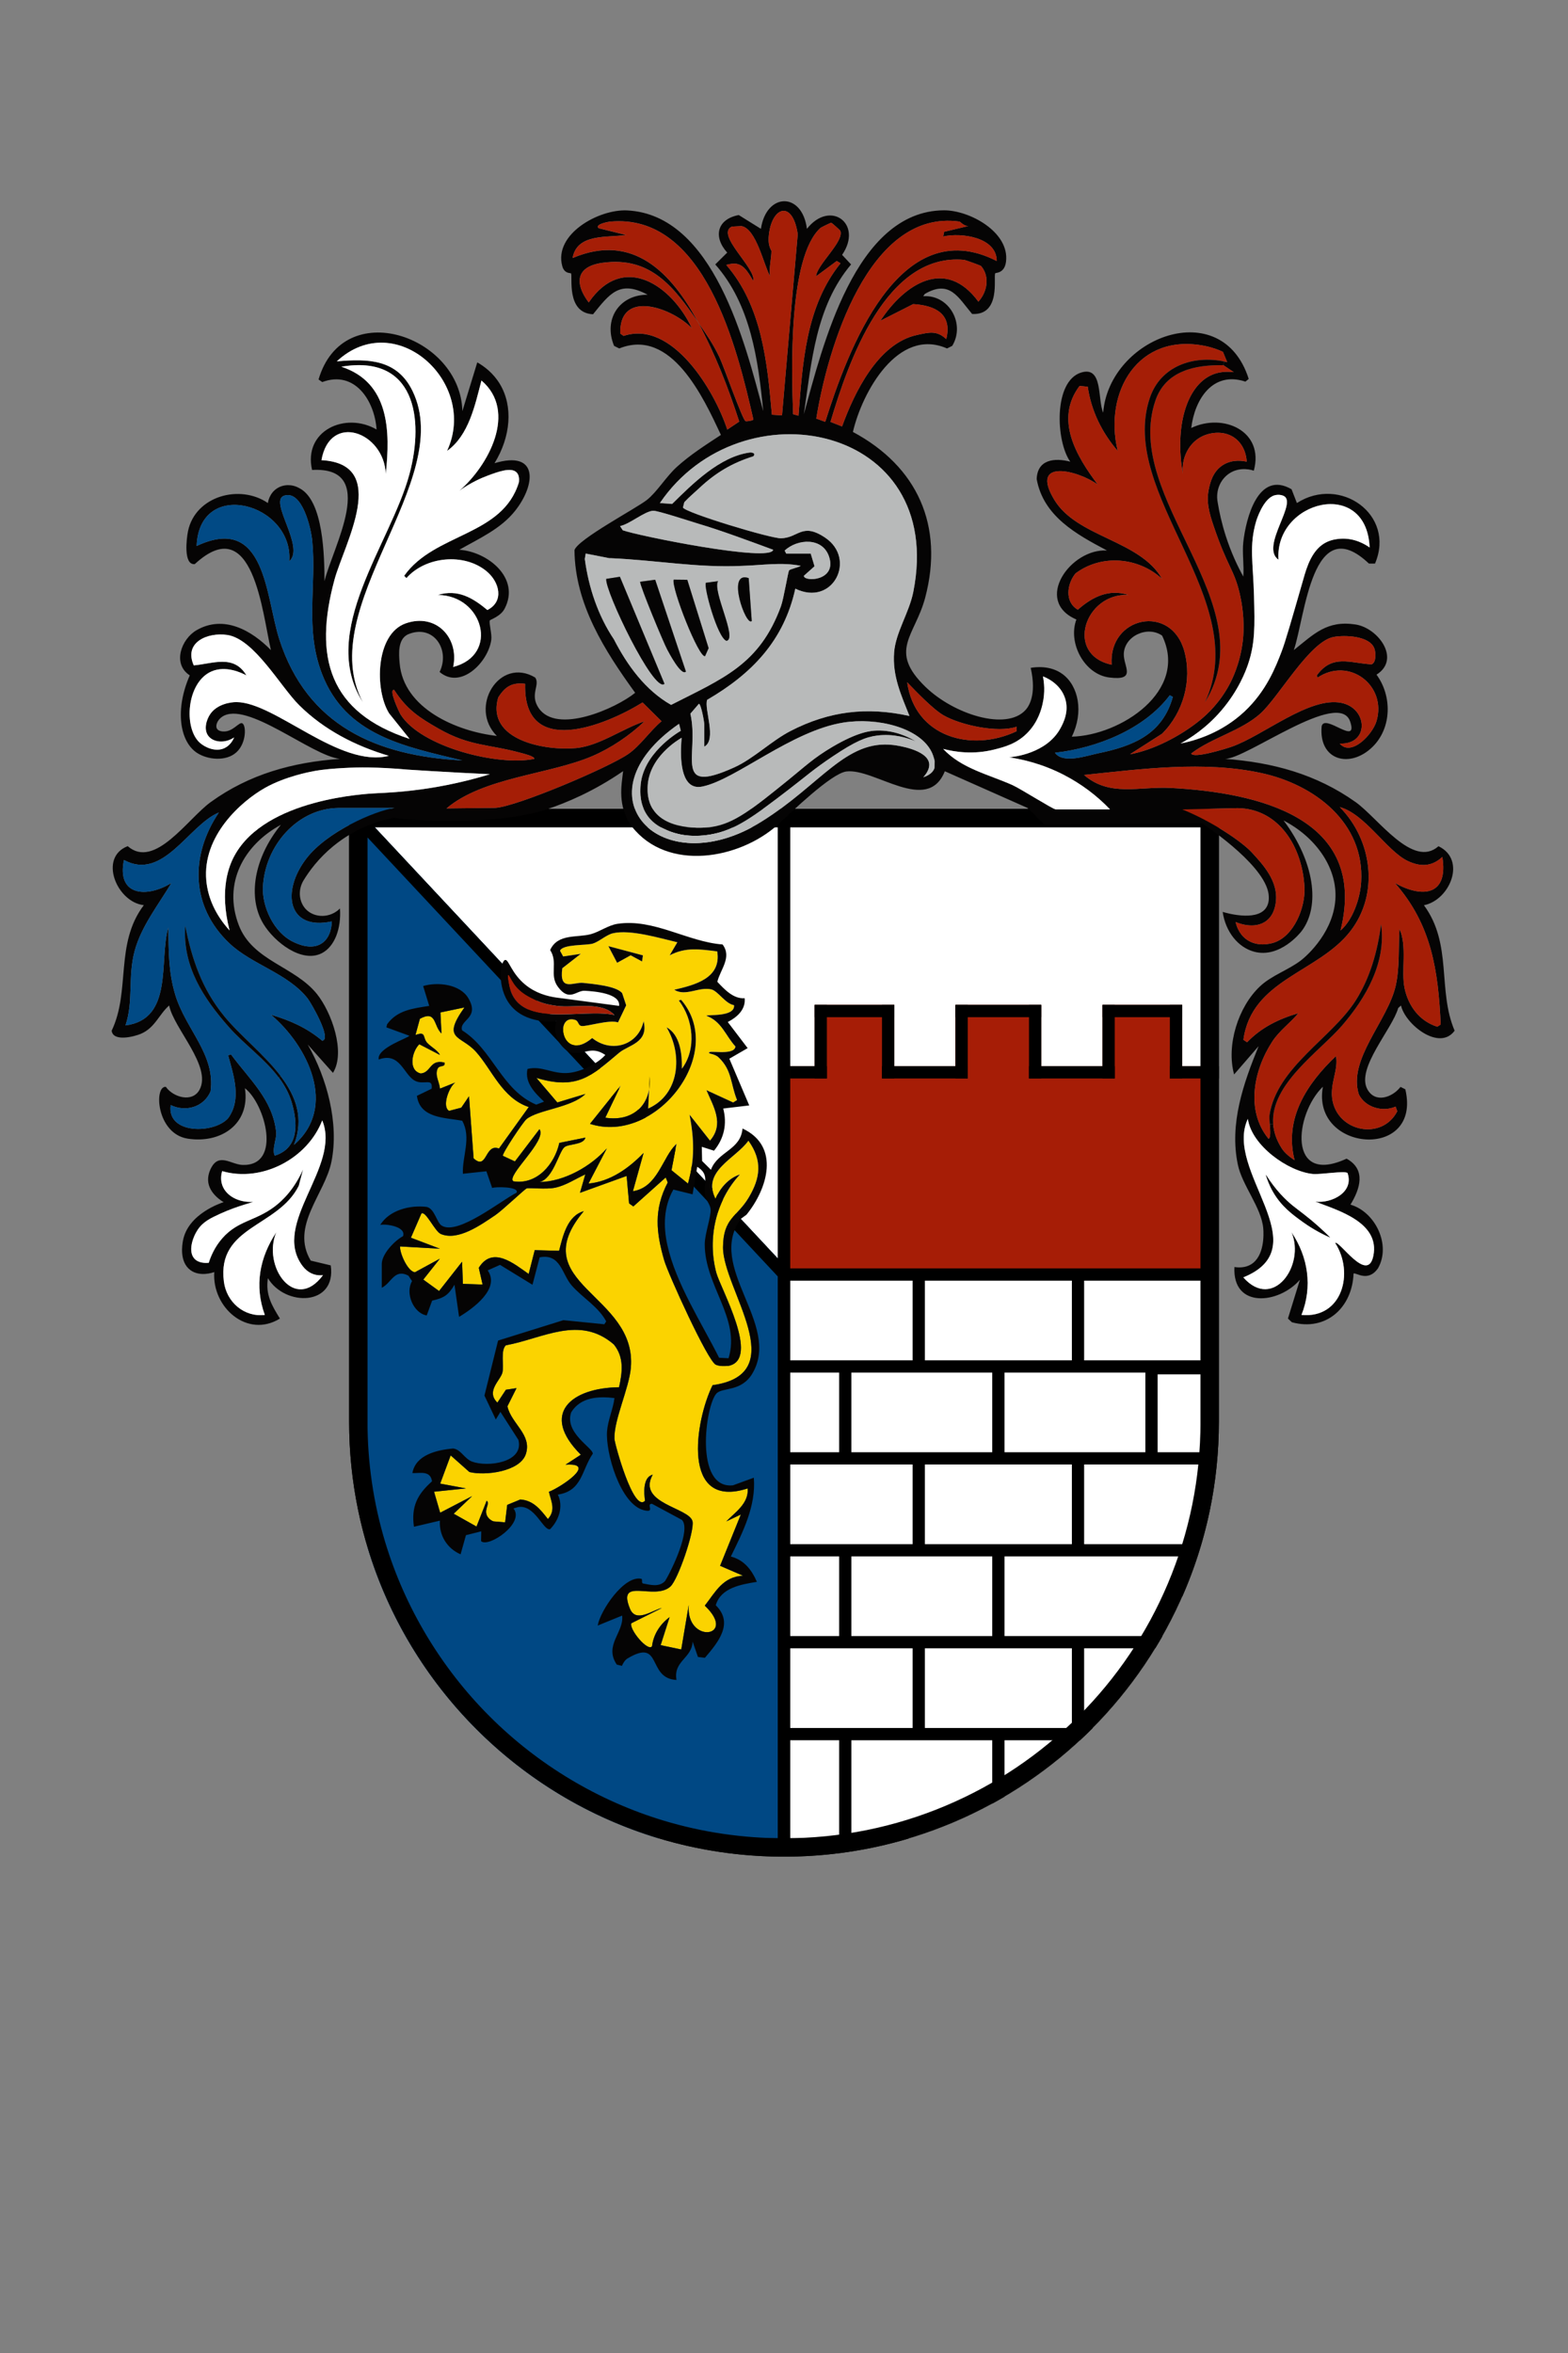 <?xml version="1.0" encoding="UTF-8"?><svg id="uuid-91816387-bf36-4a00-a17e-a6e9e4777c1b" xmlns="http://www.w3.org/2000/svg" viewBox="0 0 1024 1536"><rect x="0" y="0" width="1024" height="1536" fill="#808080" stroke="none"/><defs><style>.uuid-aad91d9b-a0a4-4872-a064-4457f94c7b0a{fill:#a51e06;}.uuid-4f3f3345-53c2-4ca7-b457-67b5aa00cbe8{fill:#fbd300;}.uuid-b00ba313-f1e0-4c44-8d8e-348d13f2f72e{fill:#004884;}.uuid-c984683e-c3f2-4b8a-8d13-8c481e9f0703{fill:#fff;}.uuid-6238d440-76d1-4264-bcd9-9d1b80f9206f{fill:#a61d06;}.uuid-1991cba3-7ad6-4fb7-84d7-a5c34b033cc7{fill:#014a85;}.uuid-5df0ac38-33a9-4018-8bfb-b3a71d92dcad{fill:#b8baba;}.uuid-f77ab379-2bdd-448c-8e14-c2425a3b662d{fill:#050404;}</style></defs><path id="uuid-dabbb480-f286-4e3f-b5ff-660cad290f8c" d="M796,528v400c0,40.71-8.57,79.42-24,114.43-3.86,8.77-8.15,17.3-12.85,25.57-1.53,2.7-3.1,5.36-4.72,8-11.56,18.91-25.27,36.35-40.8,52-2.7,2.72-5.45,5.39-8.26,8-15.03,13.98-31.58,26.35-49.37,36.84-2.64,1.55-5.31,3.07-8,4.53-17.04,9.32-35.14,16.94-54.07,22.63-25.94,7.81-53.45,12-81.93,12-156.85,0-284-127.15-284-284v-400h568Z"/><g id="uuid-5f1817cd-8a30-4d85-ac73-ea1438da8c74"><rect class="uuid-c984683e-c3f2-4b8a-8d13-8c481e9f0703" x="516" y="836" width="80" height="52"/><rect class="uuid-c984683e-c3f2-4b8a-8d13-8c481e9f0703" x="604" y="836" width="96" height="52"/><rect class="uuid-c984683e-c3f2-4b8a-8d13-8c481e9f0703" x="708" y="836" width="76" height="52"/><rect class="uuid-c984683e-c3f2-4b8a-8d13-8c481e9f0703" x="516" y="896" width="32" height="52"/><rect class="uuid-c984683e-c3f2-4b8a-8d13-8c481e9f0703" x="556" y="896" width="92" height="52"/><rect class="uuid-c984683e-c3f2-4b8a-8d13-8c481e9f0703" x="656" y="896" width="92" height="52"/><rect class="uuid-c984683e-c3f2-4b8a-8d13-8c481e9f0703" x="756" y="897.16" width="28" height="50.84"/><rect class="uuid-c984683e-c3f2-4b8a-8d13-8c481e9f0703" x="516" y="956" width="80" height="52"/><rect class="uuid-c984683e-c3f2-4b8a-8d13-8c481e9f0703" x="604" y="956" width="96" height="52"/><rect class="uuid-c984683e-c3f2-4b8a-8d13-8c481e9f0703" x="708" y="956" width="76" height="52"/><rect class="uuid-c984683e-c3f2-4b8a-8d13-8c481e9f0703" x="516" y="1016" width="32" height="52"/><rect class="uuid-c984683e-c3f2-4b8a-8d13-8c481e9f0703" x="556" y="1016" width="92" height="52"/><path class="uuid-c984683e-c3f2-4b8a-8d13-8c481e9f0703" d="M772,1016v26.43c-3.86,8.77-8.15,17.3-12.85,25.57h-103.15v-52h116Z"/><rect class="uuid-c984683e-c3f2-4b8a-8d13-8c481e9f0703" x="516" y="1076" width="80" height="52"/><rect class="uuid-c984683e-c3f2-4b8a-8d13-8c481e9f0703" x="604" y="1076" width="96" height="52"/><path class="uuid-c984683e-c3f2-4b8a-8d13-8c481e9f0703" d="M754.43,1076c-11.56,18.91-25.27,36.35-40.8,52h-5.63v-52h46.43Z"/><rect class="uuid-c984683e-c3f2-4b8a-8d13-8c481e9f0703" x="516" y="1136" width="32" height="64"/><path class="uuid-c984683e-c3f2-4b8a-8d13-8c481e9f0703" d="M648,1136v41.37c-17.04,9.32-35.14,16.94-54.07,22.63h-37.93v-64h92Z"/><path class="uuid-c984683e-c3f2-4b8a-8d13-8c481e9f0703" d="M705.37,1136c-15.03,13.98-31.58,26.35-49.37,36.84v-36.84h49.37Z"/></g><g id="uuid-c5390154-e028-47f3-b8df-099398c5d023"><polygon class="uuid-c984683e-c3f2-4b8a-8d13-8c481e9f0703" points="784 540 784 696 772 696 772 656 720 656 720 696 680 696 680 656 624 656 624 696 584 696 584 656 532 656 532 696 516 696 516 540 784 540"/><polygon class="uuid-6238d440-76d1-4264-bcd9-9d1b80f9206f" points="784 696 784 828 516 828 516 696 532 696 532 656 584 656 584 696 624 696 624 656 680 656 680 696 720 696 720 656 772 656 772 696 784 696"/><polygon class="uuid-c984683e-c3f2-4b8a-8d13-8c481e9f0703" points="508 540 508 821.59 244.69 540 508 540"/><path class="uuid-b00ba313-f1e0-4c44-8d8e-348d13f2f72e" d="M508,821.59v378.41h-77.93c-90.97-27.36-162.71-99.1-190.07-190.07v-469.93h4.69l263.31,281.59Z"/></g><g id="uuid-6f00e16d-b84d-46c8-ac03-08c6f16ab1f7"><polygon points="516 830.15 516 836 513.08 838.73 508 833.3 240 546.68 228 533.85 228 528 233.47 528 244.69 540 508 821.59 516 830.15"/><rect x="508" y="528" width="8" height="683.97"/><path d="M784,540v388c0,36.73-7.19,72.35-21.37,105.87-13.7,32.39-33.31,61.48-58.3,86.46-24.98,24.98-54.07,44.6-86.46,58.3-33.53,14.18-69.15,21.37-105.87,21.37-26.75,0-53.15-3.87-78.47-11.49-42.74-12.86-82.11-36.43-113.86-68.18-31.75-31.75-55.32-71.12-68.18-113.86-7.62-25.32-11.49-51.73-11.49-78.47v-388h544M796,528H228v400c0,28.48,4.19,55.99,12,81.93,27.36,90.97,99.1,162.71,190.07,190.07,25.94,7.81,53.45,12,81.93,12,156.85,0,284-127.15,284-284v-400h0Z"/><g id="uuid-59cb1e97-541c-4a4f-aa4f-28a244992466"><rect x="516" y="696" width="24" height="8"/><rect x="532" y="656" width="8" height="48"/><rect x="532" y="656" width="52" height="8"/><rect x="576" y="656" width="8" height="48"/><rect x="576" y="696" width="56" height="8"/><rect x="624" y="656" width="8" height="48"/><rect x="624" y="656" width="56" height="8"/><rect x="672" y="656" width="8" height="48"/><rect x="672" y="696" width="56" height="8"/><rect x="720" y="656" width="8" height="48"/><rect x="720" y="656" width="52" height="8"/><rect x="764" y="656" width="8" height="48"/><rect x="764" y="696" width="32" height="8"/></g></g><g id="uuid-acce45c5-0f8c-449c-b2b5-fb2564b3396c"><path class="uuid-4f3f3345-53c2-4ca7-b457-67b5aa00cbe8" d="M488.29,971.64c.74,9.82-8.1,15.47-13.98,21.51l9.5-4.5-13.54,33.48,15.03,6.5c-13.22.51-18.14,10.71-25.03,19.52,21.94,20.77-12.57,25.49-10.47-.5l-4.9,29.1-13.46-2.82,5.84-18.28c-6.15,4.57-10.51,11.15-11.47,19.02-2.72,3.75-15.09-11.15-13.53-15.02l20-10c-6.52,1.57-17.04,9.98-20.92.41-8.56-21.13,16.03-4.95,26.45-14.39,5.04-4.56,15.74-36.05,14.46-42.47-1.81-9.07-36.58-11.6-26-30.55-6.47,1.58-5.8,11.98-5.01,16.98-7.48,8.25-19.92-37.45-20.01-40.43-.38-12.33,9.58-32.92,10.73-46.34,4.15-48.22-70.62-54.74-30.73-102.21-10.77,2.97-13.69,16.33-16.13,25.85l-15.91-.41-3.96,15.54c-9.47-6.61-23.59-18.6-32.58-4.02l2.49,10.92-12.86-.43-.54-14.45-15.02,19.11-10.3-7.46,10.81-13.64-16.26,8.85c-4.72-.44-10-12.5-9.74-16.86l26,1.49-18.9-7.18,6.88-15.86c2.85-1.76,8.77,11.77,12.65,13.42,11.3,4.78,26.3-6.08,35.51-12.24,4.67-3.12,19.28-17.09,20.56-17.51,1.73-.56,12.58.79,18.49-.44,7.14-1.48,13.29-5.75,19.8-8.69l-3.47,12.01,30.47-11.01,1.59,17.92,2.78,1.99,21.13-18.91,1.34,3.26c-9.2,17.55-7.61,32.49-2.34,50.76,2.51,8.73,28.51,66.06,33.77,68.23,2.65,1.09,5.45.91,8.23.72,21.17-4.11-5.32-50.73-8-60.94-5.91-22.54-.25-47.02,15.52-64.02-7.41,2.36-13.18,8.98-16.01,15.98-9.16-18.18,13.18-26.28,21.5-37.98,9.23,12.92,7.96,24.09.16,37.14s-16.62,13.29-16.73,32.36c-.17,27.36,46.08,82.75-6.82,90.08-11.44,23.11-20.8,81.52,22.89,67.4Z"/><path class="uuid-4f3f3345-53c2-4ca7-b457-67b5aa00cbe8" d="M437.31,623.63c10.62-5.5,19.62-3.96,31.05-2.56,2.84,17.61-14.69,21.92-28.05,25.04,7.35,4.64,16.22-2.17,24.23-.22,4.33,1.05,9.19,9.41,14.8,10.28.87,8-18.01,5.93-18.04,6.95,9.97,3.64,12.41,12.83,18.97,20.04-.76,6.61-19.88,1.61-16.97,4.45.23.23,3.9.7,5.91,2.61,8.95,8.47,7.72,17.16,12.08,27.88l-2.52,1.57-17.47-8.03c4.53,10.71,11.8,21.98,2.35,32.93l-13.35-16.93c3.05,16.29,3.46,28.92-1.01,44.99l-10.77-8.71,3.27-17.3c-9.54,9.37-12.24,28.47-28.48,31.01l6.98-24.99c-9.53,9.82-21.65,18.7-35.99,19.98l11.99-22.99c-10.2,11.62-27.84,21.79-43.98,21.99,8.98-2.19,12.59-19.63,16.25-22.73,2.78-2.36,12.42-1.34,13.74-6.26l-17.04,3.44c-3.06,13.8-14.5,27.49-29.97,25.08-5.13-3.46,22.31-26.72,17.02-34.04l-16.03,21.05-7.87-3.66c-.59-1.52,13.2-22.1,15.37-23.91,7.43-6.2,29.54-7.5,38.53-16.47l-18.33,5.55-13.66-16.03c26.76,8.03,35.99-1.29,54.07-16.44,6-5.03,19.39-6.46,15.95-20.56-3.56,15.9-21.21,20.96-33.6,10.96-19.98,16.87-25.02-16.18-11.12-11.83,2.4.75,1.73,3.62,4.22,3.98,3.26.47,18.28-4.37,23.77-2.35l5.34-11.15-2.6-7.87c-3.49-4.76-19.17-6.07-25.57-6.78s-15.75,6.01-13.54-9.56l12.08-9.41-11.52,1.72-2.05-3.74c1.76-4.35,16.96-3.34,21.41-4.66,3.94-1.17,8.92-5.75,13.07-6.72,11.48-2.67,30.48,3.16,42.12,5.87l-5.01,8.51ZM419.29,627.63l.59-3.99-22.57-6,5.7,10.86,8.84-4.89,7.45,4.02ZM385.3,733.63c42.83,13.92,89.69-45.89,59.49-80.99l-1.48.48c9.54,12.33,11.66,31.72,2,44.51.14-9.09-.95-22.07-10-27,10.57,17.63,8.73,43.78-12.01,52.99l1.01-20.99c1.29,18.39-10.65,29.79-29.01,26.99l10.01-20.98-20.02,24.99Z"/><path class="uuid-4f3f3345-53c2-4ca7-b457-67b5aa00cbe8" d="M404.25,905.58c-30.82.3-52.05,17.06-24.95,44.04l-9.99,6.53c21.38-1.54-3.24,14.83-10.85,17.68,1.46,6.31,4.69,11.87-.66,17.79-4.83-6.16-9.43-12.18-18-12.77l-8.56,3.53-1.38,11.4-7.57-.64c-1.99-.67-3.95-2.46-4.56-4.47-1.25-4.07,2.33-7.13.09-9.02l-6.64,16.86-14.9-8.37,12.03-11.49-20.86,10.84-4-13.71,20.85-2.16-16.84-3.13,6.85-18.42,12.23,10.84c10.19,2.59,33.04-.21,36.85-11.68,4.22-12.72-9.59-19.88-12.02-31.2l5.94-11.87-6.93,1.06-5.56,8.41c-7.7-7.5,2.06-14.55,3.29-19.69,1.06-4.43-1.34-14.58,2.26-17.74,24.01-4.36,48.02-19.97,70.48-.57,6.83,8.41,5.6,18.11,3.42,27.96Z"/><path class="uuid-4f3f3345-53c2-4ca7-b457-67b5aa00cbe8" d="M303.3,657.64c-15.23,21.46-2.35,17.94,7.54,28.96,10.55,11.76,17.06,30.24,34.46,36.05l-19.46,27.1c-9.36-3.6-7.58,14.71-16.55,6.39l-3-40.5-5.05,7.43-7.93,2.08c-4.96-2.75.04-15.82,4-18.5l-9.99,3.99c-.3-4.24-3.52-8.75-1.52-13.02,1.21-2.59,5.21-.65,4.51-3.98-9.83-2.37-8.6,6.51-15.55,7.12-8.34-2.05-5.79-14.27-.94-19.1l13.49,6.98c-1.42-2.91-5.31-4.9-7.97-7.51-3.77-3.69-.54-8.22-8.01-5.5l2.89-10.59c10.9-5.88,8.77,4.55,14.09,9.59l-.68-13.72,15.69-3.27Z"/><path class="uuid-aad91d9b-a0a4-4872-a064-4457f94c7b0a" d="M335.71,642.23c4.36,6.32,10.81,8.96,14.64,10.84,3.32,1.63,7.33,2.76,13.48,3.55,11.3,1.45,28.97-3.27,37.48,6.01-21.3-4.88-64.04,10.25-69.03-20.48-.51-2.6-.97-5.56-.39-5.75.61-.21,1.79,2.9,3.82,5.84Z"/><path class="uuid-f77ab379-2bdd-448c-8e14-c2425a3b662d" d="M385.3,733.63l20.02-24.99-10.01,20.98c18.36,2.8,30.29-8.61,29.01-26.99l-1.01,20.99c20.74-9.22,22.58-35.36,12.01-52.99,9.05,4.93,10.14,17.91,10,27,9.65-12.79,7.53-32.17-2-44.51l1.48-.48c30.21,35.1-16.66,94.91-59.49,80.99Z"/><polygon class="uuid-f77ab379-2bdd-448c-8e14-c2425a3b662d" points="419.29 627.63 411.85 623.62 403.01 628.5 397.31 617.64 419.88 623.65 419.29 627.63"/><path class="uuid-f77ab379-2bdd-448c-8e14-c2425a3b662d" d="M329.86,626.65c-3.06.75-5.6,17.67,3.15,29.07,9.96,12.95,28.64,11.11,30.29,10.92-2.51,7.74,1.21,15.37,7.74,19.76,9.97,3.63,14.15-4.62,24.27,2.25-5.22,5.9-16,10.96-23.76,11.72-10.75,1.05-17.59-4.96-27.08-2.57-1.96,9.09,4.95,15.71,10.82,21.34l-5.09,1.96c-22.74-9.58-28.38-35.96-48.42-48.51-2.2-6.89,11.9-7.74,4.07-20.99-5.46-9.23-20.2-10.72-29.51-7.92l3.97,12.95c-10.5,1.67-20.79,2.69-27.51,11.99l-.48,2.01,14.99,5.49c-.32,1.37-21.45,7.98-19.98,15.52,14.01-5.14,16.17,9.87,23.64,13.85,5.85,3.11,11.84-2.27,10.92,5.21l-9.63,4.65c2.03,14.85,18.4,14.11,29.58,16.26,6.19,11.04-.06,23.22.45,34.61l15.35-1.63,3.79,10.93c1.25-.86,18.14-1.09,15.88,3.09-10.06,5-38.4,28.12-48.9,21.43-3.31-2.11-4.5-11.04-9.8-12.19-10.71-1.31-24.3,2-30.29,11.77,3.46-.85,17.08.98,14.9,7.34-5.56,2.91-13.9,11.68-13.9,18.17v15.5c6.34-3.02,8.14-12.69,17.4-7.9l2.38,3.56c-4.65,7.86.87,20.92,9.57,22.42l3.54-9.68c7.75-1.74,10.56-3.56,14.6-10.37l2.99,20.97c9.29-5.54,27.03-18.45,18.68-30.33l8.08-3.61,21.18,12.99,4.69-17.91c13.77-2.64,14.48,11,20.91,18.34,7.15,8.17,17.37,13.75,22.55,23.48l-1.24,1.88-26.7-2.69-42.67,13.32-8.91,35.91,7.42,15.62,3.01-4.99,11.74,18.29c3.86,14.88-20.23,17.97-30.23,14.19-5.16-1.95-7.22-8-12.51-8.57-10.41,1.01-24.38,4.09-26.49,16.07,5.35.13,11.73-1.8,12.82,5.36-9.53,8.5-13.67,16.42-11.81,29.65l16.96-3.97c-.64,9.59,4.71,18.17,13.51,21.98l3.51-12.51,9.99-2.5-.11,6.4c4.66,4.58,28.88-11.76,21.15-21.33l2.74-.82c11.15-2.33,16.75,15.76,21.21,14.32,5.78-5.92,8.77-14.91,5.01-22.55,15.99-2.36,15.48-16.01,22.85-26.71.14-3.8-18.81-13.69-14.09-27.05,6.14-9.97,17.84-10.51,28.24-9.25-.89,7.09-4.31,14.52-4.86,21.63-1.06,13.6,8.52,47.78,24.14,51.6,7.82,1.91.92-4.24,5.21-4.22l19.51,10.49c6.25,6.14-6.67,33.09-11,39.98-3.97,4.16-9.71,2.38-14.34,1.55-1.24-.22-.14-2.84-1.16-3.06-11.2-2.43-26.81,20.79-28.46,30.53l15.96-6.51c1.34,10.96-12.02,19.3-3.5,32l3.37.82c.72-1.77,1.99-3.84,3.65-4.83,22.93-13.74,12.55,13.1,31.98,14.02-2.2-12.45,10.13-14.08,10.53-25.01l3.48,10,4.55.56c8.62-10.1,19.04-22.55,7.09-34.3,3.25-11.52,16.82-13.64,26.86-15.28-3.42-7.86-8.35-14.3-17.03-16.52,7.85-15.95,16.57-33.17,15.02-51.46l-13.6,4.96c-25.42,2.73-18.02-52.14-10.83-59.91,3.95-4.27,16.41-.82,23.65-13.35,18.67-32.3-30.59-69.1-7.71-100.69l3.67-2.67c13.83-16.96,22.23-44.73-2.56-56.3-1.2,14.18-16.15,14.88-20.63,26.94l-5.76-5.71-.21-9.28,7.98,2.54c6.55-7.91,8.68-17.46,6.02-27.53l16.99-2.02-12.99-30.5,11.95-6.91-12.98-17.05c5.87-3.01,11.8-8.04,11.03-15.53-7.41.57-13.23-5.84-17.86-10.72,1.94-8,9.72-16,3.44-24.37-22.82-1.69-44.98-17.08-68.65-13.47-6.04.92-11.48,5.1-17.28,6.72-8.92,2.49-21.71-.58-26.68,10.39,5.34,8.23-.7,16.13,5.03,23.95,7.43,10.14,12.07,2.33,17.52,2.63,6.22.34,23.47,1.65,22.47,9.88-13.68-1.81-27.36-3.63-41.04-5.44-5.84-.83-13.47-2.88-20.2-8.38-9.21-7.53-10.85-16.73-13.2-16.15ZM460.38,780.07c.48,3.11,3.45,6.21,3.7,9.3.37,4.74-3.83,16.18-3.84,22.77-.06,27.3,23.49,48.4,15.56,74.49l-6.19-.32c-11.48-22.9-28.28-48.55-33.81-73.67-2.61-11.86-2.51-24.73,3.95-36.1l12.55,3.1,3.03-18c8.47,5.22,3.88,10.87,5.06,18.43ZM332.28,642.14c-.51-2.6-.97-5.56-.39-5.75.61-.21,1.79,2.9,3.82,5.84,4.36,6.32,10.81,8.96,14.64,10.84,3.32,1.63,7.33,2.76,13.48,3.55,11.3,1.45,28.97-3.27,37.48,6.01-21.3-4.88-64.04,10.25-69.03-20.48ZM325.84,749.75c-9.36-3.6-7.58,14.71-16.55,6.39l-3-40.5-5.05,7.43-7.93,2.08c-4.96-2.75.04-15.82,4-18.5l-9.99,3.99c-.3-4.24-3.52-8.75-1.52-13.02,1.21-2.59,5.21-.65,4.51-3.98-9.83-2.37-8.6,6.51-15.55,7.12-8.34-2.05-5.79-14.27-.94-19.1l13.49,6.98c-1.42-2.91-5.31-4.9-7.97-7.51-3.77-3.69-.54-8.22-8.01-5.5l2.89-10.59c10.9-5.88,8.77,4.55,14.09,9.59l-.68-13.72,15.69-3.27c-15.23,21.46-2.35,17.94,7.54,28.96,10.55,11.76,17.06,30.24,34.46,36.05l-19.46,27.1ZM335.28,771.16c-5.13-3.46,22.31-26.72,17.02-34.04l-16.03,21.05-7.87-3.66c-.59-1.52,13.2-22.1,15.37-23.91,7.43-6.2,29.54-7.5,38.53-16.47l-18.33,5.55-13.66-16.03c26.76,8.03,35.99-1.29,54.07-16.44,6-5.03,19.39-6.46,15.95-20.56-3.56,15.9-21.21,20.96-33.6,10.96-19.98,16.87-25.02-16.18-11.12-11.83,2.4.75,1.73,3.62,4.22,3.98,3.26.47,18.28-4.37,23.77-2.35l5.34-11.15-2.6-7.87c-3.49-4.76-19.17-6.07-25.57-6.78-6.17-.68-15.75,6.01-13.54-9.56l12.08-9.41-11.52,1.72-2.05-3.74c1.76-4.35,16.96-3.34,21.41-4.66,3.94-1.17,8.92-5.75,13.07-6.72,11.48-2.67,30.48,3.16,42.12,5.87l-5.01,8.51c10.62-5.5,19.62-3.96,31.05-2.56,2.84,17.61-14.69,21.92-28.05,25.04,7.35,4.64,16.22-2.17,24.23-.22,4.33,1.05,9.19,9.41,14.8,10.28.87,8-18.01,5.93-18.04,6.95,9.97,3.64,12.41,12.83,18.97,20.04-.76,6.61-19.88,1.61-16.97,4.45.23.23,3.9.7,5.91,2.61,8.95,8.47,7.72,17.16,12.08,27.88l-2.52,1.57-17.47-8.03c4.53,10.71,11.8,21.97,2.35,32.93l-13.35-16.93c3.05,16.29,3.46,28.92-1.01,44.99l-10.77-8.71,3.27-17.3c-9.54,9.37-12.24,28.47-28.48,31.01l6.98-24.99c-9.53,9.82-21.65,18.7-35.99,19.98l11.99-22.99c-10.2,11.62-27.84,21.79-43.98,21.99,8.98-2.19,12.59-19.63,16.25-22.73,2.78-2.36,12.42-1.34,13.74-6.26l-17.04,3.44c-3.06,13.8-14.5,27.49-29.97,25.08ZM379.31,949.61l-9.99,6.53c21.38-1.54-3.24,14.83-10.85,17.68,1.46,6.31,4.69,11.87-.66,17.79-4.83-6.16-9.43-12.18-18-12.77l-8.56,3.53-1.38,11.4-7.57-.64c-1.99-.67-3.95-2.46-4.56-4.47-1.25-4.07,2.33-7.13.09-9.02l-6.64,16.86-14.9-8.37,12.03-11.49-20.86,10.84-4-13.71,20.85-2.16-16.84-3.13,6.85-18.42,12.23,10.84c10.19,2.59,33.04-.21,36.85-11.68,4.22-12.72-9.59-19.88-12.02-31.21l5.94-11.87-6.93,1.06-5.56,8.41c-7.7-7.5,2.06-14.55,3.29-19.69,1.06-4.43-1.34-14.58,2.26-17.74,24.01-4.36,48.02-19.97,70.48-.57,6.83,8.41,5.6,18.11,3.42,27.96-30.82.3-52.05,17.06-24.95,44.04ZM488.29,971.64c.74,9.82-8.1,15.47-13.98,21.51l9.5-4.5-13.54,33.48,15.03,6.5c-13.22.51-18.14,10.71-25.03,19.52,21.94,20.77-12.57,25.49-10.47-.5l-4.9,29.1-13.46-2.82,5.84-18.28c-6.15,4.57-10.51,11.15-11.47,19.02-2.72,3.75-15.09-11.15-13.53-15.02l20-10c-6.52,1.57-17.04,9.98-20.92.41-8.56-21.13,16.03-4.95,26.45-14.39,5.04-4.56,15.74-36.05,14.46-42.47-1.81-9.07-36.58-11.6-26-30.55-6.47,1.58-5.8,11.98-5.01,16.98-7.48,8.25-19.92-37.45-20.01-40.43-.38-12.33,9.58-32.92,10.73-46.34,4.15-48.22-70.62-54.74-30.73-102.21-10.77,2.97-13.69,16.33-16.13,25.85l-15.91-.41-3.96,15.54c-9.47-6.61-23.59-18.6-32.58-4.02l2.49,10.92-12.86-.43-.54-14.45-15.02,19.11-10.3-7.46,10.81-13.64-16.26,8.85c-4.72-.44-10-12.5-9.74-16.86l26,1.49-18.9-7.18,6.88-15.86c2.85-1.76,8.77,11.77,12.65,13.42,11.3,4.78,26.3-6.08,35.51-12.24,4.67-3.12,19.28-17.09,20.56-17.51,1.73-.56,12.58.79,18.49-.44,7.14-1.48,13.29-5.75,19.8-8.69l-3.47,12.01,30.47-11.01,1.59,17.92,2.78,1.99,21.13-18.91,1.34,3.26c-9.2,17.55-7.61,32.49-2.34,50.76,2.51,8.73,28.51,66.06,33.77,68.23,2.65,1.09,5.45.91,8.23.72,21.17-4.11-5.32-50.73-8-60.94-5.91-22.54-.25-47.02,15.52-64.02-7.41,2.36-13.18,8.98-16.01,15.98-9.16-18.18,13.18-26.28,21.5-37.98,9.23,12.92,7.96,24.09.16,37.14-7.58,12.68-16.62,13.29-16.73,32.36-.17,27.36,46.08,82.75-6.82,90.08-11.44,23.11-20.8,81.52,22.89,67.4Z"/></g><g id="uuid-1a6a99b0-eed9-48fa-a2cf-e2d71072cee8"><path class="uuid-f77ab379-2bdd-448c-8e14-c2425a3b662d" d="M632.48,147.51c-2.61.41-5.49-2.82-5.81-2.87-59.68-8.42-86.46,83.81-93.58,128.6l5.84,2.14c14.49-45.93,48.07-137.69,112-105,0-15.54-23.12-18.7-34.98-16l.63-3.07,15.9-3.8ZM929.91,590.92c18.8,25.54,8.7,55.36,20.05,81.89-9.88,13.61-32.13-3.96-35.03-16.42l-1.83,1.65c-3.85,13.77-27.49,39.17-20.2,52.88,5.07,9.53,16.39,5.51,21.73-1.4l3.13,1.55c11.05,46.84-61.61,41.02-53.83-1.68-18.48,17.76-23.4,64.95,15.47,46.97,12.92,7.08,8.78,19.81,2.54,30.01,16.15,4.71,26.67,26.23,18,41.51-6.64,9.56-14.69,2.41-15.99,3.5-.83,22.05-17.77,37.9-40.27,31.77l-2.58-2.41,7.83-25.35c-13.71,15.89-44.15,19.06-42.77-8.29,2.76.42,7.03.58,10.82-1.72,8.68-5.24,8.39-19.28,8-23.54-1.24-13.65-13.7-27.95-16.56-41.44-5.69-26.81,3.59-53.12,13.54-77.5l-16.01,18.48c-5.22-18.94,2.59-44.08,16.94-57.54,7.52-7.06,18.23-10.55,26.36-16.65,5.07-3.79,22.4-19.88,22.91-41.82.47-19.79-13.17-38.97-33.89-49.76,20.03,26.62,24.24,55.95,11.67,72.33-.66.86-14.08,17.8-30.89,13.33-10.56-2.81-18.71-13.07-20.57-26,1.42.45,21.56,6.54,28.13-2.33,2.11-2.85,2.03-6.19,2-7.56-.44-18.67-38.14-44.3-43.66-48l-102.9.95-11.12-10.96-53.9-23.91c-11.4,28.44-45.94-2.21-64.33.16-9.93,1.28-36.09,26.76-44.77,34.76-25.21,22.61-72.03,30.79-95.22,1.24-9.88-13.46-6.73-27.55-5.78-36.23-19.24,13.26-37.16,20.7-49.98,24.98-32.66,10.89-91.1,7.34-99.34,5.38-8.55,1.64-24.58,5.97-40,18.63-9.54,7.83-15.69,16.25-19.48,22.49-3.75,6.32-2.84,14.17,1.81,18.85,5.59,5.62,15.68,5.72,22.08-.67.91,13.06-3.44,24.84-11.83,29.17-13.04,6.71-30.91-7.13-38.17-19.09-10.56-17.42-6.07-43.21,11.43-64.72-24.33,13.22-37.96,38.19-27.53,65.49,8.96,23.44,36.43,26.78,51.04,44.96,9.46,11.77,18.96,37.88,10.48,51.5l-16.47-18.49c12.51,21.86,20.54,51.34,15.47,76.51-4.26,21.15-26.98,41.97-13.52,64.53l13.08,3.12c3.82,26.64-29.74,27.1-41.05,8.35-1.68,10.78,2.55,17.73,7.84,26.37-21.33,13.13-44.43-7.35-42.86-30.37-1.09.4-9.44,3.27-15.6-1.28-7.41-5.48-5.26-16.98-4.83-19.27,3.27-17.48,24.9-24.56,26.58-25.08-.43-.23-9.92-5.52-10.19-14.34-.13-4.22,1.86-7.72,1.86-7.72,5.21-10.48,13.17-2.46,20.68-2.24,25.97.79,14.66-39.99,1.52-50.07,3.6,23.53-15.88,36.3-37.41,32.91-20.41-3.22-22.14-34.54-14.24-33.82,4.8,6.87,17.39,10.55,22.05,1.82,8.09-15.2-16.89-39.95-19.89-54.92-6.67,5.84-9.27,14.62-18.52,18.51-4.18,1.76-18.05,5.42-19.02-2.04,12.48-26.09,1.89-56.69,21.01-81.97-17.63-1.88-29.76-31.14-10.53-38.51,17.61,15.39,39.23-17.97,54.23-28.79,25.25-18.23,53.41-25.96,84.3-28.2-18.64-2.02-60.88-38.4-76.94-27.44-2.84,1.93-4.64,5.7-3.21,7.89.88,1.33,2.9,1.58,3.63,1.65,6.72.61,10.54-6.37,12.82-5.3,2.6,1.23,2.79,12.73-3.71,18.8-6.81,6.36-19.13,5.02-26,.41-11.25-7.56-14.32-28.33-4.59-50.51-11.51-7.42-5.62-23.71,4.49-29.51,17.74-10.18,35.88.14,48.51,13.02-5.6-23.66-11.41-91.54-49.73-56.13-7.69.82-5.29-17.34-4.42-21.52,4.81-23.02,33.94-30.86,52.15-18.35.13-.88,1.01-6.32,5.96-9.55,4.22-2.75,9.77-2.84,14.38-.27,16.19,7.85,16.57,45.51,16.65,60.81,5.11-21.73,35.84-75.03-8.11-72.58-5.92-25.69,21.78-38.23,42.12-26.41-1.28-18.73-14.18-38.92-35.48-30.97l-2.42-1.69c16.19-55.04,92.77-28.42,93.92,20.66,3.25-10.61,6.49-21.22,9.74-31.83,4.63,2.65,10.43,7.02,14.67,14,8.86,14.59,7.21,34.53-3.42,51.82,28.87-8.67,27.02,13.94,13.51,31.02-9.44,11.94-23.67,18.17-36.5,25.5,18.32,1.14,40.2,18.38,29.54,38.54-2.65,5.02-9.41,7.02-9.62,7.6-.67,1.8,1.51,8.82.95,12.73-2.07,14.64-20,32.59-33.73,20.9,7.17-14.76-4.32-31.67-20.85-24.48-6.52,3.29-5.78,12.51-5.27,18.67,2.45,29.78,37.49,44.66,63.47,47.54-18.61-18.62,1.68-52.07,25.09-38.09,3.35,4.92-3.75,10.95,2.18,19.81,11.76,17.58,50.48.38,63.09-9.86-19.88-27.44-39.33-57.83-39.64-93.15,2.28-7.13,40.18-27.15,47.27-32.72,6.57-5.16,12.57-15.2,19.5-21.51,8.82-8.02,18.95-14.43,28.87-20.96-11.42-24.41-32.41-70.14-66.39-56.45l-3.38-1.67c-7.15-17.3,3.32-33.42,21.9-33.39-18.31-9.86-24.91-.49-35.64,12.75-17.73-.83-13.2-24.59-14.39-26.71-.19-.36-4.33.46-5.73-4.78-5.6-20.87,23.87-37.17,42.3-36.3,56.63,2.67,77.31,87.16,88.97,131.04-3.3-33.56-8.22-69.65-31.34-95.78l7.81-7.73c-9.32-10.31-6.66-21.83,7.53-24.51l14.48,9c3.49-23.69,26.94-24.34,30.04,0,15.24-19.33,36.89-3.29,22.98,16.99l5.86,6.26c-23.12,27.45-25.8,63.57-30.85,97.75,12.07-43.57,33.27-132.79,91.48-133.08,16.77-.09,43.02,14.25,40.54,33.59-.99,7.74-6.77,7.02-7.03,7.51-1.33,2.51,3.97,27.49-15.08,26.57-9.19-10.88-14.58-22.56-30.92-13.09l-1,1.49c17.02-1.12,27.55,18.23,18.91,32.41l-3.38,1.69c-32.08-14.1-55.53,28.71-61.47,54.5,42.14,22.55,59.64,61.29,47.2,108.17-6.67,25.15-24.41,34.42.21,58.27,18.49,17.91,52.74,28.8,65.26,15.13,1.84-2.02,7.56-9.32,3.44-27.57,3.06-.53,12.81-1.79,20.77,4.06,10.52,7.72,13.93,24.93,6.07,40.86,31.66-.77,76.5-29.72,58.96-65.98-9.53-6.65-24.69.24-25.01,12.01-.22,8.18,8.68,17.58-9.37,15.36-16.41-2.01-27.28-22.6-21.59-37.88-28.31-12.13-3.69-46.56,20-45.03-19.86-10.5-41.56-22.29-45.93-46.63.45-12.79,11.56-14.04,21.93-11.37-9.38-12.99-11.23-52.68,7.26-58.22,14.24-4.26,10.48,17.63,14.23,26.23,4.04-49.43,77.53-77.33,95.05-22.02l-2.16,1.76c-21.4-7.11-33.16,11.67-35.37,30.26,20.82-10.01,47.91,1.99,40.86,27.88-.9-.32-8.93-2.99-16.15,1.88-5.82,3.93-8.77,11.19-7.5,18.47,1.07,6.65,2.75,14.29,5.43,22.56,3.38,10.43,7.48,19.2,11.35,26.21.58-7.18-.79-15.46,0-22.5,1.72-15.32,9.62-47.17,31.51-34.5l3.5,9c28.13-18.1,64.66,7.49,51,39.54l-3.98-.03c-37.11-35.19-41.61,34.84-49.03,56.48,13.18-10.53,21.67-19.56,40.24-16.72,14.99,2.29,29.78,22.72,13.76,32.76,10.22,13.9,9.99,34.68-2.46,47.01-14.72,14.57-35.47,9.09-33.36-13.36,2.07-8.54,24.04,13.42,18.63-2.97-7.17-21.71-68.27,24.73-81.8,24.28,31.25,2.33,59.58,9.97,85.3,28.2,14.73,10.45,37.39,43.7,54.16,28.84,18.46,8.78,7.45,35.17-9.5,38.51ZM910.94,576.4c18.57,10.35,35.07,7.75,30.99-17.01-6.79,6.34-14.26,6.6-22.63,2.62-13.56-6.44-27.92-30.76-44.33-35.14,21.19,21.47,25.88,56.48,6.93,80.97-21.01,27.16-64.51,31.44-69.88,70.93l2.4,1.61c9.39-9.78,20.67-15.19,33.51-19-5.28,6.37-12.42,11.43-17.02,18.48-12.17,18.64-17.63,45.04-2.48,63.52,1.47-.51,1.13-5.29.82-9.53l2.2-.17c.38,5.17,2.13,10.52,5.66,16.03,1.97,3.07,5.32,5.67,8.34,7.66-7.03-27.29,8.21-50.14,27.01-67.98,1.72,8.63-3.75,17.4-2.49,27.48,2.73,21.95,32.45,28.08,42.53,8.55l-1.09-3.04c-8.42,3.76-19.77.55-23.99-7.94-7.36-22.9,18.88-47.98,24.07-71.01,2.65-11.76,1.71-25.04,2.46-37.04,5.11,10.92.97,27.69,3.33,38.74,2.49,11.66,9.73,21.42,21.37,25.1l2.22-1.46c-1.65-35.15-5.86-65.07-29.93-92.37ZM898.92,470.79c6.98-23.34-17.93-42.27-38.49-28.42l-.48-1.47c10.15-14.07,21.67-7.97,35.76-7.24,3.11-1.22,2.78-7.4,1.94-10.02-2.76-8.69-19.56-9.21-26.76-7.83-15.73,3.02-35.95,39.5-47.9,50.12-12.65,11.25-31.74,15.71-45.04,25.93,1.26,3.61,23.22-3.3,26.51-4.45,20.45-7.16,50.67-32.85,71.54-28.59,17.48,3.57,18.29,27.36-1.05,26.57,7.32,8.72,21.3-5.68,23.97-14.6ZM896.87,819.82c4.42-21.85-22.96-29.65-37.92-35.42,10.65,1.31,25.45-6.12,21.09-18.62-1.36-1.74-17.75,1.05-22.58.58-16.27-1.57-40.11-18.6-42.53-35.97-16,33.86,46.75,83.28-2.97,103.47,19.39,21.96,40.58-7.84,31.47-29.47,10.93,16.15,13.83,35.68,6.51,53.99,26.77,2.45,34.53-27.64,22.01-46.99,2.36-2.28,21.17,26.97,24.92,8.43ZM888.91,575.85c2.41-38.92-30.67-63.76-65.23-71.22-37.61-8.12-77.98-2.64-115.75,1.25,16.81,14.52,35.83,7.37,56.55,8.47,56.49,3.01,129.29,19.07,110.97,93.05,8.18-7.05,12.81-21.12,13.46-31.55ZM875.25,351.68c9.51-.66,16.63,3.88,19.2,5.71-1.97-46.05-62.15-30.5-59.52,7.99-12.52-8.75,14.16-38.77,2.5-41.99,0,0-2.2-.82-5.02-.06-7.63,2.06-12.03,16.83-12.03,16.83-4.76,16-1.98,27.39-1.44,48.78.5,19.9.78,30.93-3.93,44.8-1.31,3.87-6.04,16.89-17.55,30.24-9.58,11.12-19.78,17.72-26.51,21.39,9.87-1.98,26.85-6.96,41.75-20.89,14.37-13.44,20.45-29.25,24.24-39.1,2.45-6.36,6.39-20.08,14.28-47.52,2.15-7.51,5.56-19.48,15.3-24.06,3.7-1.74,7.48-2.03,8.73-2.12ZM831.8,615.37c13.34-4.23,20.74-23.15,20.11-35.98-1.34-26.98-16.99-51.52-43.69-51.86l-36.11.85c19.59,7.91,38.74,20.91,45.33,28,7.59,8.17,17.12,18.71,15.83,31.67-.22,2.25-.88,8.89-6.16,13-8.07,6.27-19.69,1.04-20.17.82.44,1.99,1.93,7.56,7,11.29,7.09,5.22,15.78,2.87,17.86,2.21ZM814.16,301.38c-.05-1.41-.5-9.58-7.08-14.92-6.95-5.64-16.44-4.47-22.44-1.39-8.32,4.27-13.22,13.95-12.19,24.31-5.41-31.27,2.56-57.27,18.71-64.55,3.21-1.45,7.94-2.69,14.56-1.89-2.26-1.52-4.52-3.03-6.79-4.55l.47-2.45c.67.14,1.35.29,2.02.45l-2.77-6.71c-2.77-1.28-6.74-2.83-11.67-3.83-43.6-8.88-66.37,29.8-57.05,68.53-10.32-12.06-17.26-26.05-19.58-41.94l-5.33-.49c-16.5,21.91-1.97,45.95,11.91,64.43-12.83-9.43-44.92-17.4-28.39,9.9,14.9,24.62,55.89,26.16,70.38,51.61-15.39-14.17-39.55-16.35-56.54-3.57-5.54,6.69-7.31,18.61,1.5,23.67,9.44-8.28,20.17-13.78,33.05-9.59-28.37-1.52-41.91,38.87-10.95,45.52-2.23-31.47,39.04-40.27,47.53-8.61,5.08,18.98-.77,39.86-14.54,53.61l-21.02,13.46c15.57-2.8,33.55-12.23,46-22.49,4.67-3.86,12.6-11.16,19.06-23.3,1.5-2.81,6.71-13.04,8.54-27.64.42-3.34,1.77-15.76-2.05-31.9-3.65-15.39-7.99-17.2-16.89-43.56-2.97-8.77-5-15.99-3.11-24.57.81-3.7,2.48-11.33,9.44-15.54,6.35-3.84,13.23-2.47,15.22-2ZM765.94,454.91l-2.01-1.05c-16.69,22.26-47.88,34.51-74.98,37.52,5.28,7.46,20.81,1.89,28.29.35,22.71-4.69,41.89-12.32,48.7-36.82ZM689.44,528.38h35.5c-8.72-9.14-18.97-16.75-30.16-22.53-14.18-7.31-27.13-10.21-35.83-11.48,2.65-.22,24.77-2.35,33.74-19.24,1.69-3.18,5.7-10.74,2.83-19.41-3.26-9.88-12.94-13.63-14.41-14.17.74,3.7,1.54,10.23-.25,17.98-.73,3.18-2.76,11.49-9.74,18.7-7.09,7.34-15.31,9.42-21.74,11.04-13.84,3.5-25.98,1.56-33.43-.4,12.05,12.91,29.84,16.7,45.34,23.66,5.04,2.26,26.54,15.85,28.15,15.85ZM663.91,477.34l.02-2.95c-12.33,4.23-36.52-1.02-47.64-7.38-6.93-3.96-17.99-15.56-23.85-21.62,5,35.67,41.84,45.97,71.47,31.95ZM638.95,196.91c5.8-6.36,7.6-16.34,1.78-23.21-.38-.45-10.47-4.01-11.06-4.07-51.11-4.76-75.65,66.57-87.31,105.78l7.56,2.97c7.98-21.95,23.33-54.12,48.83-59.69,7.83-1.71,13.03-3.19,19.2,2.68,4.18-16.66-7.52-22.02-21.58-22.86l-21.42,10.87c15.75-23.98,42.5-41.73,64-12.47ZM610.32,501.18l.06-4.38s-.55-3.01-1.96-5.89c-7.87-16.07-35.68-22.72-57.68-19.22-33.74,5.35-70.37,37.26-91.9,41.72-1.36.28-3.91.71-6.46-.47-9.1-4.24-7.86-24.28-7.22-31.33-2.07,1.18-21.69,12.72-22.22,32.22-.08,2.78-.16,8.87,3.5,14.52,9.96,15.39,37.38,11.63,38.54,11.45,14.75-2.28,26.48-11.77,49.96-30.75,10.76-8.7,16.45-14.31,28.78-21.56,16.4-9.64,24.7-10.5,29.05-10.61,11.36-.26,20.3,4.11,25.15,7.01-5.29-2.21-14.32-5.1-25.09-3.73-7.47.95-14.24,3.75-28.72,13.41-12.87,8.58-17.88,13.28-29.17,21.92-22.91,17.55-34.7,26.38-50.5,29.18-14.26,2.53-23.81-.54-28.61-2.62-3.58-1.55-8.99-3.97-13-9.67-5.11-7.26-4.72-15.27-4.56-18.66,1.05-21.44,23.72-35.14,26.34-36.67l-1.14-4.56c-67.62,46.67-12.1,105.14,53.94,63.86,38.61-24.13,55.05-53.89,86.17-50,2.01.25,21.54,2.87,23.17,11.74.65,3.48-1.66,6.9-3.8,9.29.8-.24,6.17-1.92,7.37-6.2ZM596.44,386.39c21.79-109.56-112.33-136.13-165.5-58.01l8,.59c13.26-13.09,31.1-30.88,50.57-33.55,1.53-.21,4.4.42,2.44,2.47-13.76,4.27-24.68,10.8-35.01,20.49-3.34,3.14-6.91,6.08-10.05,9.45l-.89,3.49c1.84,3.46,57.05,20.15,63.94,20.06,11.56-.14,13.69-10.62,28.92-.42,20.8,13.94,5.1,45.3-19.47,33.31-7.47,34.01-28.45,55.61-57.57,72.57-2.16,5.77,6.53,26.19-1.88,30.54v-14.5c0-1.59-2.06-13.12-3.5-13.47l-5.58,6.46c6.11,26.74-12.27,53.73,28.98,34.92,12.28-5.6,24.11-17.25,36.41-23.6,25.16-12.96,49.78-15.98,77.68-9.81-5.47-13.81-11.21-26.1-10.02-41.53,1.01-13.03,9.83-25.86,12.53-39.46ZM548.92,171.86l-2.47-1.49-13.5,10.01c.45-7.51,18.71-23.01,15.79-29.78-.15-.36-5.45-5.07-5.82-5.19-.37-.13-6.79,3.11-7.08,3.37-21.2,19.12-18.9,94.08-17.9,121.59l3.52,1c2.73-34.68,4.84-71.43,27.46-99.51ZM524.96,375.88c.07,4.17,21.8,3.47,16.47-12.49-4.28-12.82-20.55-11.75-29-4.01l1.01,2h16l2.5,8.27-6.98,6.23ZM510.71,271.14l10.26-118.28c-3.39-23.1-17.6-17.85-18.99,2.05-.42,5.93,1.81,8.42,1.82,8.92.03,4.78-1.79,11.3-.87,16.55-4.11-7.18-9.01-31.14-18.72-32.78l-6.24.32c-10.95,5.11,15.95,27.18,13.96,35.46-3.68-6.03-6.94-12.87-15.33-10.98l-2.33.52c23.37,26.92,26.8,63.77,29.82,97.81l6.62.41ZM515.34,372.34c.7-.92,6.04-1.9,7.59-2.97-12.53-2.53-25.42-.35-37.99.01-28.81,1.47-57.46-3.8-86-5-.33-.01-.67.01-1,0l-15.43-3.02-.6,3.51c2.46,18.5,8.6,36.98,19.03,52.51,8.7,16.95,20.56,33.25,37.32,42.76,33.98-17.3,57.75-26.31,71.7-64.24,1.88-5.12,4.65-22.6,5.38-23.56ZM406.69,346.14c8.84,3.39,96.88,21.25,98.23,12.74-15.61-5.73-32.92-12.26-49.22-17.13-4.82-1.45-26.46-8.54-29.16-8.35-5.7.4-15.48,8.85-21.6,10l1.75,2.74ZM491.99,273.82h.01c-10.56-46.33-31.79-135.13-93.77-129.15-.76.08-7.5,1.26-7.79,3.18-.01.05-.02.1-.02.15-.01.3.14.62.5.95l17.88,4.44c-12.05,1.85-31.98-1.2-34.85,14.99h.01s-.01.03-.01.05c39.47-16.78,64.59,9.76,81.84,41.74-15.84-22.98-30.91-42.9-62.21-38.65-9.69,1.32-14.45,5.29-14.97,10.84-.09.84-.08,1.72.04,2.63.43,3.69,2.43,7.92,5.82,12.43,22.54-32.92,54.2-11.24,67.41,16.91-12.13-12.71-44.08-24.62-46.65-.84-.14,1.29-.2,2.69-.16,4.2v.06l2.17,1.53c31.66-10.61,59.44,35.73,67.71,61.15l7.8-5.22s-.01-.03-.01-.04h.01c-7.12-22.04-15.73-44.12-26.67-64.53,5.36,7.78,9.45,13.56,13.72,22.44,2.82,5.88,15.03,40.85,17.07,41.82.66.31,4.82-.32,5.13-1.04,0-.01-.01-.03-.01-.04ZM432.02,470.81l-12.39-12.25c-24.95,15.46-78.03,36.45-76.68-12.18-8.52-1.05-13.08,1.77-17.6,8.97-8.07,28.06,31.12,34.92,51.02,32.97,15.15-1.49,30.23-12.75,44.55-17.45-9.73,9.28-21.9,17.5-34.26,22.78-28.08,11.99-71.07,13.7-95.05,34.07l31.95-.37c14.03-.85,73.86-26.27,86.71-35.14,7.88-5.43,14.35-15.24,21.75-21.4ZM348.94,495.37c.3-1.68-7.24-3.46-8.79-3.89-20.95-5.75-33.31-4.21-53.55-15.74-12.88-7.34-20.88-12.55-29.18-25.35-4.01-.76,3.47,14.89,4.11,15.91,13.24,21.39,64.05,34.01,87.41,29.07ZM338.89,314.75c.21-1.95.17-4.63-1.49-6.33-3.52-3.64-12.02-.5-18.8,2.02-4.57,1.69-11.23,4.65-18.65,9.93,18.85-16.13,38.29-51.63,14.47-71.97-4.2,16.01-8.24,35.85-22.48,45.97,20.68-44.51-33.63-94.15-71.99-58.48,20.53-1.84,39.44-1.42,49.52,19.46,28.3,58.59-65.02,140.86-32.54,203.03-29.36-46.27,18.25-103.23,30.5-149,9.79-36.58,3.34-78.14-44.49-69.98,31.43,10.26,32,42.02,28.99,69.98-1.15-27.38-36.5-40.36-41.99-8.99,45.08,2.44,14.79,54.82,8.51,78-13.76,50.71-3.52,86.78,49.03,103.96l-13.35-16.66c-9.55-15.21-9.03-51.83,10.84-58.77,19.94-6.97,35.03,9.62,30.98,28.46,30.38-7.81,19.6-46.76-10-46.98,12.87-4.03,22.9,1.88,32.32,9.83,11.19-5.67,7.89-18.32-.42-25.25-14.67-12.25-39.94-9.79-52.43,4.39l-1.47-1.47c19.78-28.1,64.32-25.76,74.94-61.15ZM281.16,514.38c14.59-2.33,27.58-5.56,38.77-8.98-12.55-.59-25.22-1.25-37.99-2.02-5.35-.32-10.69-.65-16-1-3.5-.33-8.29-.72-14-1-6.04-.29-15.84-.73-28,0-5.79.35-11.92.72-19,2-2.62.48-18.7,3.48-32,11-15.48,8.76-40.88,31.27-38.21,60.44,1.02,11.06,5.8,22.24,15.2,32.56-6.94-26.92-.24-42.57,3.32-49.03,20.43-37.05,85.92-40.22,93.41-40.58,3.56-.17,17.22-.63,34.5-3.39ZM257.61,527.43h-36.67c-26.7.34-47.91,24.59-49.24,51.58-.61,12.33,6.71,29.69,20.1,35.98,2.59,1.21,11.57,5.43,18.45.74,6.31-4.3,6.41-13.04,6.41-14.24-28.68,6.25-33.22-19.41-16.55-41.11,13.37-17.41,44.39-31.03,57.5-32.95ZM301.93,496.4c-37.77-9.14-76.32-16.26-91.75-56.76-11.21-29.43-3.36-57.15-6.27-86.73-.75-7.6-6.37-33.05-18.24-29.37-10.63,3.3,13.88,33.59,3.25,42.83,2.76-37.77-58.79-54.85-60.51-9.96,45.22-21.22,44.97,32.93,54.02,60.98,18.13,56.16,63.26,76.08,119.5,79.01ZM154.44,458.32c25.34.13,67.22,43.2,99.49,35.08-21.81-6.45-42.27-16.94-58.5-33.01-12.37-12.26-29.4-43.34-47.08-45.91-12.81-1.86-28.53,4.8-21.8,19.87,12.5-1.11,26.12-7.33,34.38,6.54-2.9-1.55-13.39-6.73-22.86-2.57-16.23,7.14-18.36,36.88-7.55,46.56,3.24,2.9,10.09,6.19,15.95,3.54,3.85-1.74,5.72-5.33,6.46-7.04-6.14,4.09-13.45,3.22-16.71-.77-3.48-4.27-1.39-10.91,1.11-14.51,4.49-6.47,13.19-7.8,17.11-7.78ZM210.44,679.36c6.53-.91-7.32-24.74-9.48-27.5-12.9-16.49-36.3-22.1-51.03-35.97-25.48-24.01-25.91-57.38-7-85.5-19.86,8.24-36.27,44.99-61.98,31-4.9,23.65,15.07,24.84,30.99,15.01-8.46,14.19-19.68,28.23-24.03,44.45-4.56,16.99-.56,32.44-5.96,48.52,31.59-4.04,21.74-42.35,27.98-63.98.19,15.67.06,29.21,4.52,43.98,6.84,22.67,26.4,38.95,23.06,63.09-4.51,10.44-16.36,13.6-26.05,8.92-2.66,19.28,28.43,18.85,37.53,8.55,9.01-12.32,3.57-27.96-.03-41.07l1.96-.47c11.91,16.19,27.3,29.45,29.45,50.84.41,4.07-3,11.26-.92,15.16,16.12-5.07,14.99-21.68,10.97-34.99-1.79-5.92-4.73-11.16-8.33-15.97l1.23-.93c9.85,12.96,15.45,27.42,8.63,44.88,28.81-24.89,8.91-64.86-15.01-84.98,12.58,3.73,23.4,8.49,33.5,16.96ZM197.51,826.31c-20.59-27.75,25.42-64.63,12.93-94.94-9.58,24.92-39.36,40.67-65.38,33.12-.61,2.16-1.2,5.72.19,9.43,2.5,6.66,10.39,11.08,19.67,10.66,2.07-.09-9.11,2.22-21.17,7.75-6.26,2.88-11.11,5.17-14.62,10.41-3.39,5.07-6.52,14.4-2.02,19.04,2.77,2.86,7.27,2.73,9.22,2.55,1.24-3.93,3.7-10.13,8.84-16,10.16-11.59,21.39-11.15,34-20.58,5.4-4.04,12.81-11.2,18.76-24.36l-2.82,10.66c-13.44,27.13-53.57,26.21-48.9,62.57,1.71,13.36,13.12,23.29,26.73,21.76-6.92-19.04-3.45-37.38,7.51-53.99-9.35,22.02,12.02,52.92,30.49,28.01-5.45.66-10.2-1.74-13.43-6.09Z"/><path class="uuid-aad91d9b-a0a4-4872-a064-4457f94c7b0a" d="M941.93,559.39c4.08,24.76-12.42,27.36-30.99,17.01,24.07,27.3,28.28,57.22,29.93,92.37l-2.22,1.46c-11.64-3.68-18.88-13.44-21.37-25.1-2.36-11.05,1.78-27.82-3.33-38.74-.75,12,.19,25.28-2.46,37.04-5.19,23.03-31.43,48.11-24.07,71.01,4.22,8.49,15.57,11.7,23.99,7.94l1.09,3.04c-10.08,19.53-39.8,13.4-42.53-8.55-1.26-10.08,4.21-18.85,2.49-27.48-18.8,17.84-34.04,40.69-27.01,67.98-3.02-1.99-6.37-4.59-8.34-7.66-3.53-5.51-5.28-10.86-5.66-16.03-1.92-25.91,30.54-47.46,45.02-64.27,15.56-18.07,28.93-41.02,25.46-66.02-2.31,17.53-7.09,34.83-16.64,49.84-15.57,24.46-51.44,43.45-56.23,74.77-.18,1.17,0,3.42.19,5.85.31,4.24.65,9.02-.82,9.53-15.15-18.48-9.69-44.88,2.48-63.52,4.6-7.05,11.74-12.11,17.02-18.48-12.84,3.81-24.12,9.22-33.51,19l-2.4-1.61c5.37-39.49,48.87-43.77,69.88-70.93,18.95-24.49,14.26-59.5-6.93-80.97,16.41,4.38,30.77,28.7,44.33,35.14,8.37,3.98,15.84,3.72,22.63-2.62Z"/><path class="uuid-f77ab379-2bdd-448c-8e14-c2425a3b662d" d="M901.93,603.39c3.47,25-9.9,47.95-25.46,66.02-14.48,16.81-46.94,38.36-45.02,64.27l-2.2.17c-.19-2.43-.37-4.68-.19-5.85,4.79-31.32,40.66-50.31,56.23-74.77,9.55-15.01,14.33-32.31,16.64-49.84Z"/><path class="uuid-aad91d9b-a0a4-4872-a064-4457f94c7b0a" d="M860.43,442.37c20.56-13.85,45.47,5.08,38.49,28.42-2.67,8.92-16.65,23.32-23.97,14.6,19.34.79,18.53-23,1.05-26.57-20.87-4.26-51.09,21.43-71.54,28.59-3.29,1.15-25.25,8.06-26.51,4.45,13.3-10.22,32.39-14.68,45.04-25.93,11.95-10.62,32.17-47.1,47.9-50.12,7.2-1.38,24-.86,26.76,7.83.84,2.62,1.17,8.8-1.94,10.02-14.09-.73-25.61-6.83-35.76,7.24l.48,1.47Z"/><path class="uuid-c984683e-c3f2-4b8a-8d13-8c481e9f0703" d="M858.95,784.4c14.96,5.77,42.34,13.57,37.92,35.42-3.75,18.54-22.56-10.71-24.92-8.43,12.52,19.35,4.76,49.44-22.01,46.99,7.32-18.31,4.42-37.84-6.51-53.99,9.11,21.63-12.08,51.43-31.47,29.47,49.72-20.19-13.03-69.61,2.97-103.47,2.42,17.37,26.26,34.4,42.53,35.97,4.83.47,21.22-2.32,22.58-.58,4.36,12.5-10.44,19.93-21.09,18.62ZM868.66,807.83c-1.64-1.64-4.13-4.06-7.28-6.87-7.88-7.08-13.04-10.55-17.05-13.79-4.87-3.95-11.35-10.26-17.66-20.33.8,2.77,2.24,6.92,4.91,11.49,5.4,9.24,12.44,14.42,19.17,19.26,4.05,2.92,10.03,6.75,17.91,10.24Z"/><path class="uuid-aad91d9b-a0a4-4872-a064-4457f94c7b0a" d="M823.68,504.63c34.56,7.46,67.64,32.3,65.23,71.22-.65,10.43-5.28,24.5-13.46,31.55,18.32-73.98-54.48-90.04-110.97-93.05-20.72-1.1-39.74,6.05-56.55-8.47,37.77-3.89,78.14-9.37,115.75-1.25Z"/><path class="uuid-c984683e-c3f2-4b8a-8d13-8c481e9f0703" d="M894.45,357.39c-2.57-1.83-9.69-6.37-19.2-5.71-1.25.09-5.03.38-8.73,2.12-9.74,4.58-13.15,16.55-15.3,24.06-7.89,27.44-11.83,41.16-14.28,47.52-3.79,9.85-9.87,25.66-24.24,39.1-14.9,13.93-31.88,18.91-41.75,20.89,6.73-3.67,16.93-10.27,26.51-21.39,11.51-13.35,16.24-26.37,17.55-30.24,4.71-13.87,4.43-24.9,3.93-44.8-.54-21.39-3.32-32.78,1.44-48.78,0,0,4.4-14.77,12.03-16.83,2.82-.76,5.02.06,5.02.06,11.66,3.22-15.02,33.24-2.5,41.99-2.63-38.49,57.55-54.04,59.52-7.99Z"/><path class="uuid-f77ab379-2bdd-448c-8e14-c2425a3b662d" d="M861.38,800.96c3.15,2.81,5.64,5.23,7.28,6.87-7.88-3.49-13.86-7.32-17.91-10.24-6.73-4.84-13.77-10.02-19.17-19.26-2.67-4.57-4.11-8.72-4.91-11.49,6.31,10.07,12.79,16.38,17.66,20.33,4.01,3.24,9.17,6.71,17.05,13.79Z"/><path class="uuid-aad91d9b-a0a4-4872-a064-4457f94c7b0a" d="M851.91,579.39c.63,12.83-6.77,31.75-20.11,35.98-2.08.66-10.77,3.01-17.86-2.21-5.07-3.73-6.56-9.3-7-11.29.48.22,12.1,5.45,20.17-.82,5.28-4.11,5.94-10.75,6.16-13,1.29-12.96-8.24-23.5-15.83-31.67-6.59-7.09-25.74-20.09-45.33-28l36.11-.85c26.7.34,42.35,24.88,43.69,51.86Z"/><path class="uuid-aad91d9b-a0a4-4872-a064-4457f94c7b0a" d="M807.08,286.46c6.58,5.34,7.03,13.51,7.08,14.92-1.99-.47-8.87-1.84-15.22,2-6.96,4.21-8.63,11.84-9.44,15.54-1.89,8.58.14,15.8,3.11,24.57,8.9,26.36,13.24,28.17,16.89,43.56,3.82,16.14,2.47,28.56,2.05,31.9-1.83,14.6-7.04,24.83-8.54,27.64-6.46,12.14-14.39,19.44-19.06,23.3-12.45,10.26-30.43,19.69-46,22.49l21.02-13.46c13.77-13.75,19.62-34.63,14.54-53.61-8.49-31.66-49.76-22.86-47.53,8.61-30.96-6.65-17.42-47.04,10.95-45.52-12.88-4.19-23.61,1.31-33.05,9.59-8.81-5.06-7.04-16.98-1.5-23.67,16.99-12.78,41.15-10.6,56.54,3.57-14.49-25.45-55.48-26.99-70.38-51.61-16.53-27.3,15.56-19.33,28.39-9.9-13.88-18.48-28.41-42.52-11.91-64.43l5.33.49c2.32,15.89,9.26,29.88,19.58,41.94-9.32-38.73,13.45-77.41,57.05-68.53,4.93,1,8.9,2.55,11.67,3.83l2.77,6.71c-.67-.16-1.35-.31-2.02-.45-20.19-4.13-41.53,3.04-48.51,23.89-21.04,62.88,67.41,131.83,36.04,198.54,39.9-64.19-54.26-132.76-32.38-196.88,6.68-19.59,26.13-23.42,44.38-23.1,2.27,1.52,4.53,3.03,6.79,4.55-6.62-.8-11.35.44-14.56,1.89-16.15,7.28-24.12,33.28-18.71,64.55-1.03-10.36,3.87-20.04,12.19-24.31,6-3.08,15.49-4.25,22.44,1.39Z"/><path class="uuid-f77ab379-2bdd-448c-8e14-c2425a3b662d" d="M799.4,235.94l-.47,2.45c-18.25-.32-37.7,3.51-44.38,23.1-21.88,64.12,72.28,132.69,32.38,196.88,31.37-66.71-57.08-135.66-36.04-198.54,6.98-20.85,28.32-28.02,48.51-23.89Z"/><path class="uuid-1991cba3-7ad6-4fb7-84d7-a5c34b033cc7" d="M763.93,453.86l2.01,1.05c-6.81,24.5-25.99,32.13-48.7,36.82-7.48,1.54-23.01,7.11-28.29-.35,27.1-3.01,58.29-15.26,74.98-37.52Z"/><path class="uuid-c984683e-c3f2-4b8a-8d13-8c481e9f0703" d="M724.94,528.38h-35.5c-1.61,0-23.11-13.59-28.15-15.85-15.5-6.96-33.29-10.75-45.34-23.66,7.45,1.96,19.59,3.9,33.43.4,6.43-1.62,14.65-3.7,21.74-11.04,6.98-7.21,9.01-15.52,9.74-18.7,1.79-7.75.99-14.28.25-17.98,1.47.54,11.15,4.29,14.41,14.17,2.87,8.67-1.14,16.23-2.83,19.41-8.97,16.89-31.09,19.02-33.74,19.24,8.7,1.27,21.65,4.17,35.83,11.48,11.19,5.78,21.44,13.39,30.16,22.53Z"/><path class="uuid-aad91d9b-a0a4-4872-a064-4457f94c7b0a" d="M663.93,474.39l-.02,2.95c-29.63,14.02-66.47,3.72-71.47-31.95,5.86,6.06,16.92,17.66,23.85,21.62,11.12,6.36,35.31,11.61,47.64,7.38Z"/><path class="uuid-aad91d9b-a0a4-4872-a064-4457f94c7b0a" d="M640.73,173.7c5.82,6.87,4.02,16.85-1.78,23.21-21.5-29.26-48.25-11.51-64,12.47l21.42-10.87c14.06.84,25.76,6.2,21.58,22.86-6.17-5.87-11.37-4.39-19.2-2.68-25.5,5.57-40.85,37.74-48.83,59.69l-7.56-2.97c11.66-39.21,36.2-110.54,87.31-105.78.59.06,10.68,3.62,11.06,4.07Z"/><path class="uuid-aad91d9b-a0a4-4872-a064-4457f94c7b0a" d="M632.48,147.51l-15.9,3.8-.63,3.07c11.86-2.7,34.98.46,34.98,16-63.93-32.69-97.51,59.07-112,105l-5.84-2.14c7.12-44.79,33.9-137.02,93.58-128.6.32.05,3.2,3.28,5.81,2.87Z"/><path class="uuid-5df0ac38-33a9-4018-8bfb-b3a71d92dcad" d="M610.38,496.8l-.06,4.38c-1.2,4.28-6.57,5.96-7.37,6.2,2.14-2.39,4.45-5.81,3.8-9.29-1.63-8.87-21.16-11.49-23.17-11.74-31.12-3.89-47.56,25.87-86.17,50-66.04,41.28-121.56-17.19-53.94-63.86l1.14,4.56c-2.62,1.53-25.29,15.23-26.34,36.67-.16,3.39-.55,11.4,4.56,18.66,4.01,5.7,9.42,8.12,13,9.67,4.8,2.08,14.35,5.15,28.61,2.62,15.8-2.8,27.59-11.63,50.5-29.18,11.29-8.64,16.3-13.34,29.17-21.92,14.48-9.66,21.25-12.46,28.72-13.41,10.77-1.37,19.8,1.52,25.09,3.73-4.85-2.9-13.79-7.27-25.15-7.01-4.35.11-12.65.97-29.05,10.61-12.33,7.25-18.02,12.86-28.78,21.56-23.48,18.98-35.21,28.47-49.96,30.75-1.16.18-28.58,3.94-38.54-11.45-3.66-5.65-3.58-11.74-3.5-14.52.53-19.5,20.15-31.04,22.22-32.22-.64,7.05-1.88,27.09,7.22,31.33,2.55,1.18,5.1.75,6.46.47,21.53-4.46,58.16-36.37,91.9-41.72,22-3.5,49.81,3.15,57.68,19.22,1.41,2.88,1.96,5.89,1.96,5.89Z"/><path class="uuid-5df0ac38-33a9-4018-8bfb-b3a71d92dcad" d="M430.94,328.38c53.17-78.12,187.29-51.55,165.5,58.01-2.7,13.6-11.52,26.43-12.53,39.46-1.19,15.43,4.55,27.72,10.02,41.53-27.9-6.17-52.52-3.15-77.68,9.81-12.3,6.35-24.13,18-36.41,23.6-41.25,18.81-22.87-8.18-28.98-34.92l5.58-6.46c1.44.35,3.5,11.88,3.5,13.47v14.5c8.41-4.35-.28-24.77,1.88-30.54,29.12-16.96,50.1-38.56,57.57-72.57,24.57,11.99,40.27-19.37,19.47-33.31-15.23-10.2-17.36.28-28.92.42-6.89.09-62.1-16.6-63.94-20.06l.89-3.49c3.14-3.37,6.71-6.31,10.05-9.45,10.33-9.69,21.25-16.22,35.01-20.49,1.96-2.05-.91-2.68-2.44-2.47-19.47,2.67-37.31,20.46-50.57,33.55l-8-.59Z"/><path class="uuid-aad91d9b-a0a4-4872-a064-4457f94c7b0a" d="M546.45,170.37l2.47,1.49c-22.62,28.08-24.73,64.83-27.46,99.51l-3.52-1c-1-27.51-3.3-102.47,17.9-121.59.29-.26,6.71-3.5,7.08-3.37.37.12,5.67,4.83,5.82,5.19,2.92,6.77-15.34,22.27-15.79,29.78l13.5-10.01Z"/><path class="uuid-5df0ac38-33a9-4018-8bfb-b3a71d92dcad" d="M541.43,363.39c5.33,15.96-16.4,16.66-16.47,12.49l6.98-6.23-2.5-8.27h-16l-1.01-2c8.45-7.74,24.72-8.81,29,4.01Z"/><path class="uuid-aad91d9b-a0a4-4872-a064-4457f94c7b0a" d="M520.97,152.86l-10.26,118.28-6.62-.41c-3.02-34.04-6.45-70.89-29.82-97.81l2.33-.52c8.39-1.89,11.65,4.95,15.33,10.98,1.99-8.28-24.91-30.35-13.96-35.46l6.24-.32c9.71,1.64,14.61,25.6,18.72,32.78-.92-5.25.9-11.77.87-16.55-.01-.5-2.24-2.99-1.82-8.92,1.39-19.9,15.6-25.15,18.99-2.05Z"/><path class="uuid-5df0ac38-33a9-4018-8bfb-b3a71d92dcad" d="M522.93,369.37c-1.55,1.07-6.89,2.05-7.59,2.97-.73.96-3.5,18.44-5.38,23.56-13.95,37.93-37.72,46.94-71.7,64.24-16.76-9.51-28.62-25.81-37.32-42.76-10.43-15.53-16.57-34.01-19.03-52.51l.6-3.51,15.43,3.02c.33.01.67-.01,1,0,28.54,1.2,57.19,6.47,86,5,12.57-.36,25.46-2.54,37.99-.01ZM490.93,405.38l-1.99-27.99c-15.01-5.33-1.68,32,1.99,27.99ZM474.46,418.33c7.34-1.36-9.44-32.67-5.53-38.95l-7.93,1.06c-1.67,2.13,7.51,35.93,13.46,37.89ZM462.77,423.11l-13.93-44.63-8.9-.1c-1.56,5.56,16.45,51.28,20.52,49.92l2.31-5.19ZM447.94,438.38l-20.06-59.94-9.82,1.31c-.27,2.46,15.22,39.71,17.71,44.3.96,1.77,9.1,17.44,12.17,14.33ZM433.94,446.37l-29.11-69.87-8.91,1.38c-1.15,7.42,31.2,75,38.02,68.49Z"/><path class="uuid-5df0ac38-33a9-4018-8bfb-b3a71d92dcad" d="M504.92,358.88c-1.35,8.51-89.39-9.35-98.23-12.74l-1.75-2.74c6.12-1.15,15.9-9.6,21.6-10,2.7-.19,24.34,6.9,29.16,8.35,16.3,4.87,33.61,11.4,49.22,17.13Z"/><path class="uuid-aad91d9b-a0a4-4872-a064-4457f94c7b0a" d="M491.99,273.82s.01.03.01.04c-.31.72-4.47,1.35-5.13,1.04-2.04-.97-14.25-35.94-17.07-41.82-4.27-8.88-8.36-14.66-13.72-22.44,0-.01,0-.02-.02-.03-.04-.08-.08-.15-.12-.23,5.43,7.88,9.55,13.69,13.86,22.65,2.82,5.88,15.03,40.85,17.07,41.82.66.31,4.78-.31,5.12-1.03Z"/><path class="uuid-f77ab379-2bdd-448c-8e14-c2425a3b662d" d="M488.94,377.39l1.99,27.99c-3.67,4.01-17-33.32-1.99-27.99Z"/><path class="uuid-aad91d9b-a0a4-4872-a064-4457f94c7b0a" d="M491.99,273.82c-.34.72-4.46,1.34-5.12,1.03-2.04-.97-14.25-35.94-17.07-41.82-4.31-8.96-8.43-14.77-13.86-22.65-17.26-32.1-42.41-58.83-81.98-42,2.91-16.19,22.94-13.07,34.97-14.96l-.13-.03s.09-.01.13-.02l-18.01-4.47c-.33-.31-.49-.62-.5-.9,0-.05.01-.1.02-.15.41-1.89,7.03-3.05,7.79-3.13,61.96-5.98,83.2,82.78,93.76,129.1Z"/><path class="uuid-aad91d9b-a0a4-4872-a064-4457f94c7b0a" d="M482.74,275.17s.01.03.01.04l-7.8,5.22c-8.27-25.42-36.05-71.76-67.71-61.15l-2.17-1.53v-.06l2.17,1.54c31.66-10.62,59.44,35.73,67.71,61.15l7.79-5.21Z"/><path class="uuid-aad91d9b-a0a4-4872-a064-4457f94c7b0a" d="M482.74,275.17l-7.79,5.21c-8.27-25.42-36.05-71.77-67.71-61.15l-2.17-1.54c-.04-1.51.02-2.91.16-4.2,2.63-23.73,34.62-11.78,46.7.94-.02-.03-.03-.07-.05-.1l.05.05c-13.19-28.2-44.89-49.97-67.46-17.01-3.38-4.49-5.38-8.7-5.82-12.38-.12-.91-.13-1.79-.04-2.63.55-5.52,5.3-9.48,14.97-10.79,31.4-4.25,46.46,15.79,62.36,38.87,11,20.46,19.65,42.62,26.8,64.73Z"/><path class="uuid-f77ab379-2bdd-448c-8e14-c2425a3b662d" d="M468.93,379.38c-3.91,6.28,12.87,37.59,5.53,38.95-5.95-1.96-15.13-35.76-13.46-37.89l7.93-1.06Z"/><path class="uuid-f77ab379-2bdd-448c-8e14-c2425a3b662d" d="M448.84,378.48l13.93,44.63-2.31,5.19c-4.07,1.36-22.08-44.36-20.52-49.92l8.9.1Z"/><path class="uuid-aad91d9b-a0a4-4872-a064-4457f94c7b0a" d="M455.94,210.38c.04.08.08.15.12.23-.04-.05-.08-.11-.12-.17-.04-.08-.08-.15-.12-.23.04.06.08.11.12.17Z"/><path class="uuid-aad91d9b-a0a4-4872-a064-4457f94c7b0a" d="M455.94,210.38c-.04-.06-.08-.11-.12-.17-.01-.01-.02-.03-.03-.04-17.25-31.98-42.37-58.52-81.84-41.74,0-.02.01-.03.01-.05,39.57-16.83,64.72,9.9,81.98,42Z"/><path class="uuid-aad91d9b-a0a4-4872-a064-4457f94c7b0a" d="M451.93,214.38l-.05-.05c-13.21-28.15-44.87-49.83-67.41-16.91-3.39-4.51-5.39-8.74-5.82-12.43.44,3.68,2.44,7.89,5.82,12.38,22.57-32.96,54.27-11.19,67.46,17.01Z"/><path class="uuid-f77ab379-2bdd-448c-8e14-c2425a3b662d" d="M427.88,378.44l20.06,59.94c-3.07,3.11-11.21-12.56-12.17-14.33-2.49-4.59-17.98-41.84-17.71-44.3l9.82-1.31Z"/><path class="uuid-f77ab379-2bdd-448c-8e14-c2425a3b662d" d="M404.83,376.5l29.11,69.87c-6.82,6.51-39.17-61.07-38.02-68.49l8.91-1.38Z"/><path class="uuid-aad91d9b-a0a4-4872-a064-4457f94c7b0a" d="M419.63,458.56l12.39,12.25c-7.4,6.16-13.87,15.97-21.75,21.4-12.85,8.87-72.68,34.29-86.71,35.14l-31.95.37c23.98-20.37,66.97-22.08,95.05-34.07,12.36-5.28,24.53-13.5,34.26-22.78-14.32,4.7-29.4,15.96-44.55,17.45-19.9,1.95-59.09-4.91-51.02-32.97,4.52-7.2,9.08-10.02,17.6-8.97-1.35,48.63,51.73,27.64,76.68,12.18Z"/><path class="uuid-aad91d9b-a0a4-4872-a064-4457f94c7b0a" d="M408.93,153.37s-.09.01-.13.02l-17.88-4.44c-.36-.33-.51-.65-.5-.95.01.28.17.59.5.9l18.01,4.47Z"/><path class="uuid-aad91d9b-a0a4-4872-a064-4457f94c7b0a" d="M340.15,491.48c1.55.43,9.09,2.21,8.79,3.89-23.36,4.94-74.17-7.68-87.41-29.07-.64-1.02-8.12-16.67-4.11-15.91,8.3,12.8,16.3,18.01,29.18,25.35,20.24,11.53,32.6,9.99,53.55,15.74Z"/><path class="uuid-c984683e-c3f2-4b8a-8d13-8c481e9f0703" d="M337.4,308.42c1.66,1.7,1.7,4.38,1.49,6.33-10.62,35.39-55.16,33.05-74.94,61.15l1.47,1.47c12.49-14.18,37.76-16.64,52.43-4.39,8.31,6.93,11.61,19.58.42,25.25-9.42-7.95-19.45-13.86-32.32-9.83,29.6.22,40.38,39.17,10,46.98,4.05-18.84-11.04-35.43-30.98-28.46-19.87,6.94-20.39,43.56-10.84,58.77l13.35,16.66c-52.55-17.18-62.79-53.25-49.03-103.96,6.28-23.18,36.57-75.56-8.51-78,5.49-31.37,40.84-18.39,41.99,8.99,3.01-27.96,2.44-59.72-28.99-69.98,47.83-8.16,54.28,33.4,44.49,69.98-12.25,45.77-59.86,102.73-30.5,149-32.48-62.17,60.84-144.44,32.54-203.03-10.08-20.88-28.99-21.3-49.52-19.46,38.36-35.67,92.67,13.97,71.99,58.48,14.24-10.12,18.28-29.96,22.48-45.97,23.82,20.34,4.38,55.84-14.47,71.97,7.42-5.28,14.08-8.24,18.65-9.93,6.78-2.52,15.28-5.66,18.8-2.02Z"/><path class="uuid-c984683e-c3f2-4b8a-8d13-8c481e9f0703" d="M319.93,505.4c-11.19,3.42-24.18,6.65-38.77,8.98-17.28,2.76-30.94,3.22-34.5,3.39-7.49.36-72.98,3.53-93.41,40.58-3.56,6.46-10.26,22.11-3.32,49.03-9.4-10.32-14.18-21.5-15.2-32.56-2.67-29.17,22.73-51.68,38.21-60.44,13.3-7.52,29.38-10.52,32-11,7.08-1.28,13.21-1.65,19-2,12.16-.73,21.96-.29,28,0,5.71.28,10.5.67,14,1,5.31.35,10.65.68,16,1,12.77.77,25.44,1.43,37.99,2.02Z"/><path class="uuid-1991cba3-7ad6-4fb7-84d7-a5c34b033cc7" d="M220.94,527.43h36.67c-13.11,1.92-44.13,15.54-57.5,32.95-16.67,21.7-12.13,47.36,16.55,41.11,0,1.2-.1,9.94-6.41,14.24-6.88,4.69-15.86.47-18.45-.74-13.39-6.29-20.71-23.65-20.1-35.98,1.33-26.99,22.54-51.24,49.24-51.58Z"/><path class="uuid-1991cba3-7ad6-4fb7-84d7-a5c34b033cc7" d="M210.18,439.64c15.43,40.5,53.98,47.62,91.75,56.76-56.24-2.93-101.37-22.85-119.5-79.01-9.05-28.05-8.8-82.2-54.02-60.98,1.72-44.89,63.27-27.81,60.51,9.96,10.63-9.24-13.88-39.53-3.25-42.83,11.87-3.68,17.49,21.77,18.24,29.37,2.91,29.58-4.94,57.3,6.27,86.73Z"/><path class="uuid-c984683e-c3f2-4b8a-8d13-8c481e9f0703" d="M253.93,493.4c-32.27,8.12-74.15-34.95-99.49-35.08-3.92-.02-12.62,1.31-17.11,7.78-2.5,3.6-4.59,10.24-1.11,14.51,3.26,3.99,10.57,4.86,16.71.77-.74,1.71-2.61,5.3-6.46,7.04-5.86,2.65-12.71-.64-15.95-3.54-10.81-9.68-8.68-39.42,7.55-46.56,9.47-4.16,19.96,1.02,22.86,2.57-8.26-13.87-21.88-7.65-34.38-6.54-6.73-15.07,8.99-21.73,21.8-19.87,17.68,2.57,34.71,33.65,47.08,45.91,16.23,16.07,36.69,26.56,58.5,33.01Z"/><path class="uuid-1991cba3-7ad6-4fb7-84d7-a5c34b033cc7" d="M200.96,651.86c2.16,2.76,16.01,26.59,9.48,27.5-10.1-8.47-20.92-13.23-33.5-16.96,23.92,20.12,43.82,60.09,15.01,84.98,6.82-17.46,1.22-31.92-8.63-44.88-10.78-14.19-26.64-26.57-36.88-39.11-14.5-17.75-20.99-36.78-25.49-59-1.75,26.52,11.78,47.05,28.48,66,9.9,11.23,23.45,20.75,32.66,33.04,3.6,4.81,6.54,10.05,8.33,15.97,4.02,13.31,5.15,29.92-10.97,34.99-2.08-3.9,1.33-11.09.92-15.16-2.15-21.39-17.54-34.65-29.45-50.84l-1.96.47c3.6,13.11,9.04,28.75.03,41.07-9.1,10.3-40.19,10.73-37.53-8.55,9.69,4.68,21.54,1.52,26.05-8.92,3.34-24.14-16.22-40.42-23.06-63.09-4.46-14.77-4.33-28.31-4.52-43.98-6.24,21.63,3.61,59.94-27.98,63.98,5.4-16.08,1.4-31.53,5.96-48.52,4.35-16.22,15.57-30.26,24.03-44.45-15.92,9.83-35.89,8.64-30.99-15.01,25.71,13.99,42.12-22.76,61.98-31-18.91,28.12-18.48,61.49,7,85.5,14.73,13.87,38.13,19.48,51.03,35.97Z"/><path class="uuid-c984683e-c3f2-4b8a-8d13-8c481e9f0703" d="M210.44,731.37c12.49,30.31-33.52,67.19-12.93,94.94,3.23,4.35,7.98,6.75,13.43,6.09-18.47,24.91-39.84-5.99-30.49-28.01-10.96,16.61-14.43,34.95-7.51,53.99-13.61,1.53-25.02-8.4-26.73-21.76-4.67-36.36,35.46-35.44,48.9-62.57l2.82-10.66c-5.95,13.16-13.36,20.32-18.76,24.36-12.61,9.43-23.84,8.99-34,20.58-5.14,5.87-7.6,12.07-8.84,16-1.95.18-6.45.31-9.22-2.55-4.5-4.64-1.37-13.97,2.02-19.04,3.51-5.24,8.36-7.53,14.62-10.41,12.06-5.53,23.24-7.84,21.17-7.75-9.28.42-17.17-4-19.67-10.66-1.39-3.71-.8-7.27-.19-9.43,26.02,7.55,55.8-8.2,65.38-33.12Z"/><path class="uuid-f77ab379-2bdd-448c-8e14-c2425a3b662d" d="M183.32,702.5l-1.23.93c-9.21-12.29-22.76-21.81-32.66-33.04-16.7-18.95-30.23-39.48-28.48-66,4.5,22.22,10.99,41.25,25.49,59,10.24,12.54,26.1,24.92,36.88,39.11Z"/></g></svg>